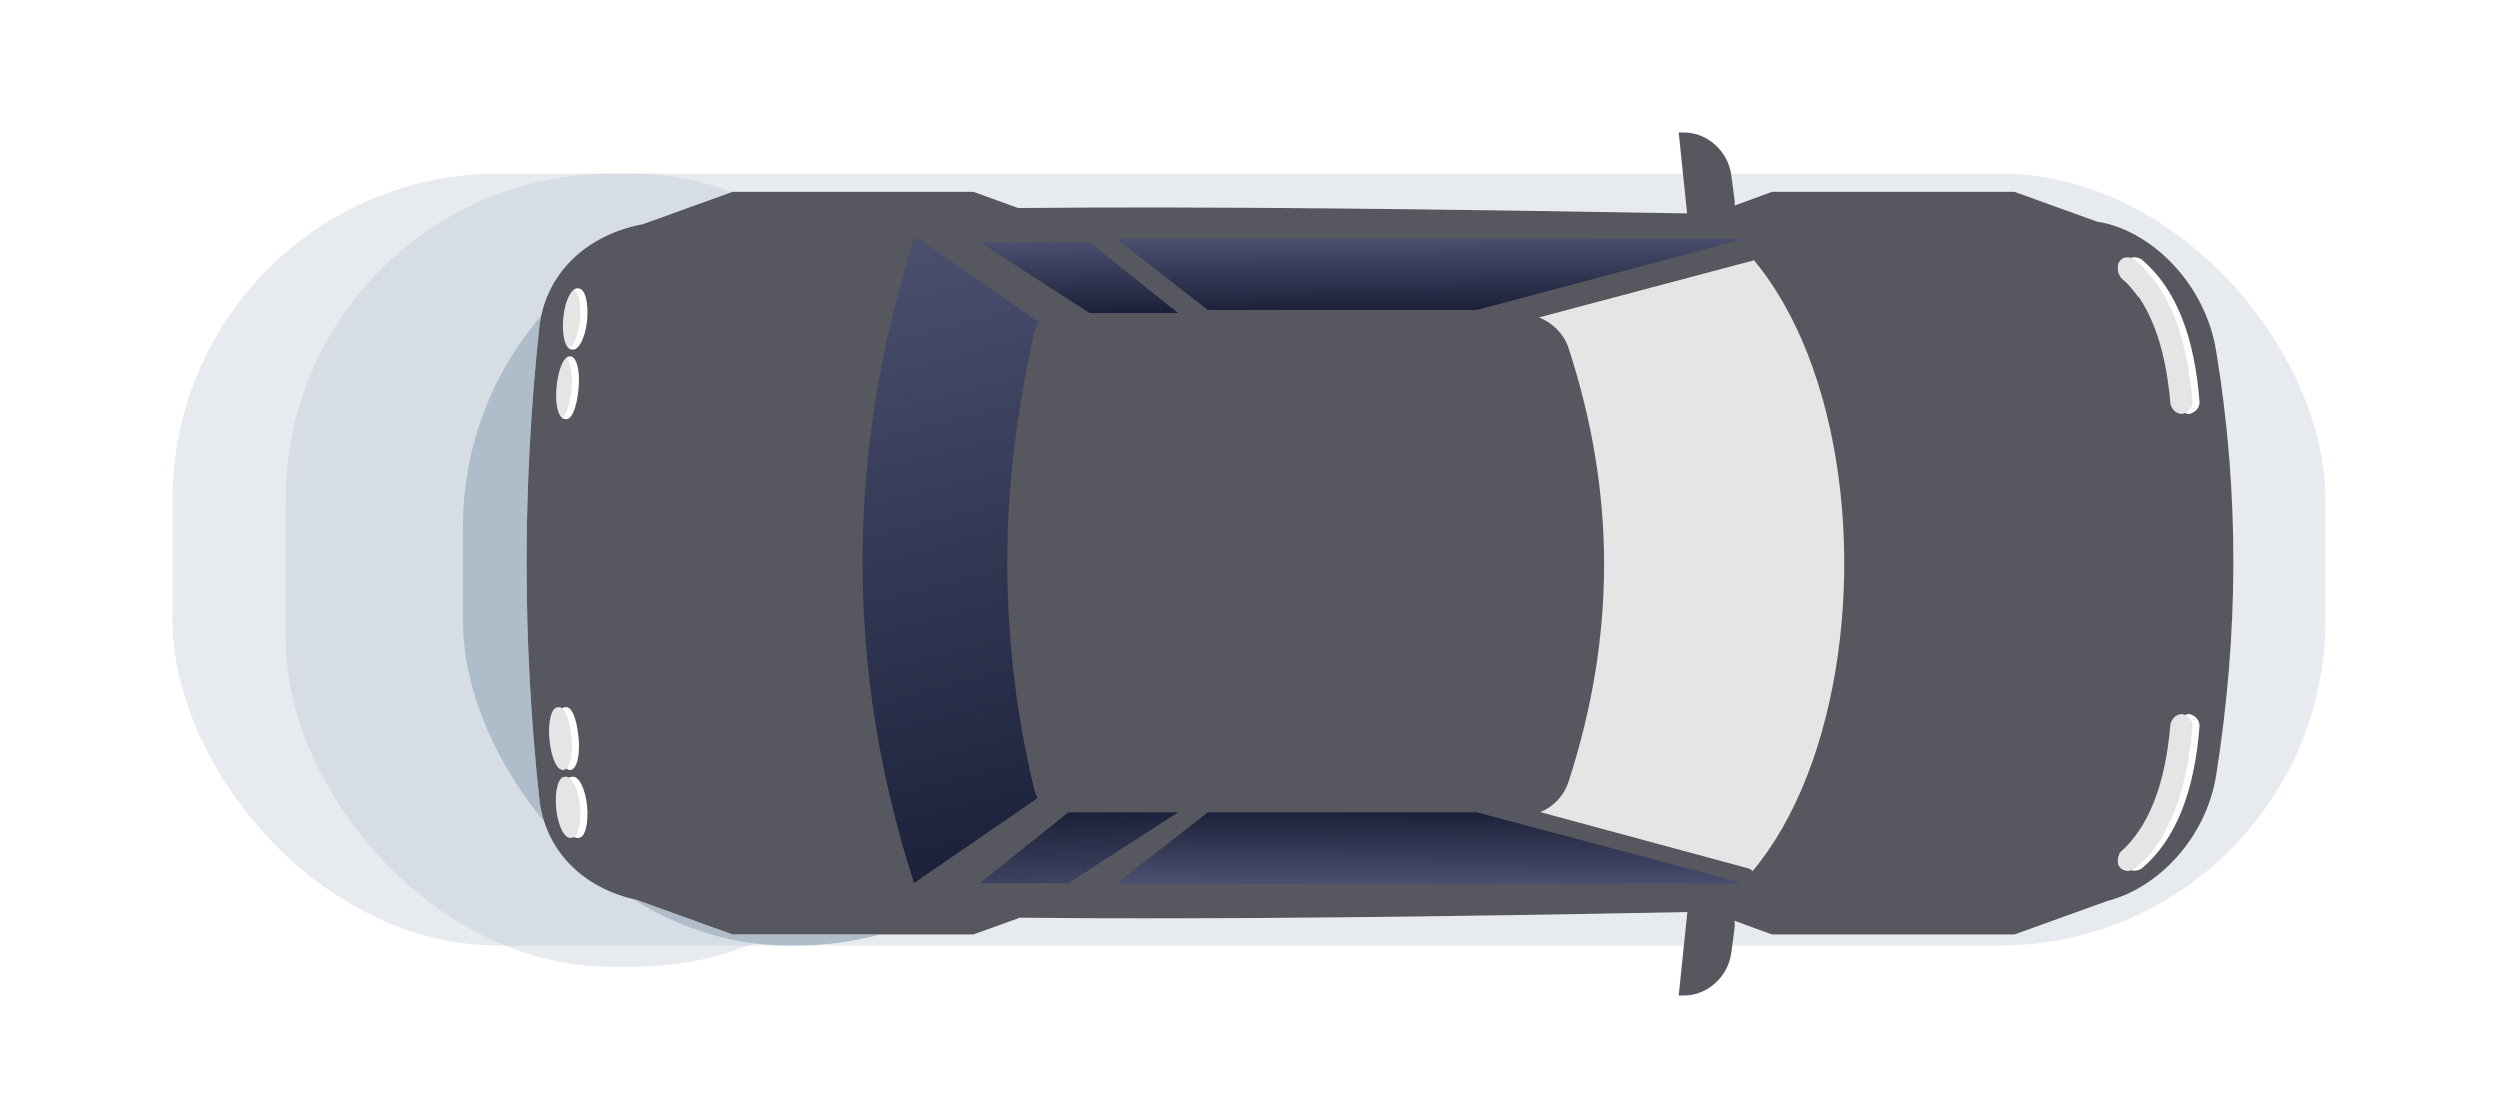 <svg width="353" height="158" viewBox="0 0 353 158" fill="none" xmlns="http://www.w3.org/2000/svg">
<g opacity="0.3" filter="url(#filter0_f_11_865)">
<rect x="24.352" y="24.51" width="304" height="109" rx="46" fill="#AFBCCA"/>
</g>
<g opacity="0.3" filter="url(#filter1_f_11_865)">
<rect x="40.352" y="24.51" width="95" height="112" rx="46" fill="#AFBCCA"/>
</g>
<g filter="url(#filter2_f_11_865)">
<rect x="65.352" y="28.51" width="93" height="105" rx="46" fill="#AFBCCA"/>
</g>
<path d="M76.148 112.793C73.754 90.528 73.754 68.502 76.148 46.237C77.106 37.618 84.528 31.154 96.019 31.154C133.847 27.802 214.768 29.717 294.253 31.154C302.154 31.154 311.252 39.054 312.928 49.588C316.279 69.939 316.04 89.81 312.928 109.442C311.252 119.976 302.154 127.637 294.253 127.637C214.768 129.313 133.847 131.228 96.019 127.637C84.528 127.876 77.106 121.412 76.148 112.793Z" fill="white"/>
<path d="M235.837 32.352L250.202 27.085L284.438 27.085L299.042 32.352L235.837 32.352Z" fill="white"/>
<path d="M235.837 126.683L250.202 131.95L284.438 131.95L299.042 126.683L235.837 126.683Z" fill="white"/>
<path fill-rule="evenodd" clip-rule="evenodd" d="M129.748 34.028L146.736 45.84C146.429 46.254 146.192 46.716 146.055 47.198C143.661 57.971 142.224 68.745 142.224 79.519C142.224 90.053 143.421 101.066 146.055 111.839C146.162 112.267 146.316 112.658 146.513 113.009L129.064 125.005H129.059C119.244 94.599 119.483 64.194 129.059 34.028L129.748 34.028ZM157.314 125.005L245.414 125.005C245.465 124.954 245.516 124.902 245.567 124.851L208.977 114.952H170.239L157.314 125.005ZM247.471 122.753C248.998 120.928 250.393 118.9 251.653 116.704C262.191 98.339 263.352 68.269 254.398 47.704C252.567 43.498 250.313 39.69 247.63 36.461C247.476 36.586 247.293 36.662 247.091 36.662L217.301 44.577C219.191 45.321 220.8 46.863 221.47 48.874C224.822 59.169 226.498 69.224 226.498 79.519C226.498 89.574 224.822 99.869 221.47 110.164C220.81 112.145 219.352 113.671 217.49 114.427L246.848 122.369C247.089 122.45 247.302 122.583 247.471 122.753ZM245.614 34.23C245.548 34.162 245.481 34.095 245.414 34.028L157.618 34.028L170.549 44.086L208.521 44.086L245.614 34.23Z" fill="#E5E5E5"/>
<path d="M88.836 32.352L103.441 27.085L137.437 27.085L152.041 32.352L88.836 32.352Z" fill="white"/>
<path d="M88.836 126.683L103.441 131.95L137.437 131.95L152.041 126.683L88.836 126.683Z" fill="white"/>
<path d="M79.737 49.349C78.779 49.349 78.3 47.194 78.54 44.8C78.779 42.406 79.737 40.491 80.695 40.73C81.652 40.73 82.131 42.885 81.891 45.279C81.652 47.673 80.694 49.588 79.737 49.349Z" fill="#E5E5E5"/>
<path d="M78.779 59.168C77.821 59.168 77.343 57.013 77.582 54.619C77.821 52.225 78.54 50.31 79.497 50.31C80.455 50.31 80.934 52.465 80.694 54.859C80.455 57.492 79.737 59.408 78.779 59.168Z" fill="#E5E5E5"/>
<path d="M238.469 32.59L237.032 18.704L237.75 18.704C241.102 18.704 243.975 21.337 244.454 24.689L244.933 28.28C245.172 30.435 243.496 32.59 241.102 32.59L238.469 32.59Z" fill="white"/>
<path d="M238.469 126.683L237.032 140.569L237.75 140.569C241.102 140.569 243.975 137.936 244.454 134.584L244.933 130.993C245.172 128.838 243.496 126.683 241.102 126.683L238.469 126.683Z" fill="white"/>
<g style="mix-blend-mode:multiply">
<path fill-rule="evenodd" clip-rule="evenodd" d="M244.942 29.013L250.202 27.084L284.438 27.084L296.109 31.294C303.52 32.395 311.382 39.871 312.928 49.588C316.279 69.939 316.04 89.81 312.928 109.442C311.484 118.513 304.537 125.454 297.591 127.207L284.438 131.95L250.202 131.95L244.912 130.011C244.961 130.333 244.969 130.663 244.933 130.993L244.454 134.584C243.975 137.936 241.102 140.569 237.75 140.569H237.032L238.251 128.789C203.742 129.442 171.026 129.873 144.009 129.58L137.437 131.95L103.441 131.95L89.944 127.082C81.948 125.35 76.924 119.78 76.148 112.793C73.754 90.528 73.754 68.502 76.148 46.237C76.953 38.994 82.323 33.273 90.836 31.63L103.441 27.084L137.437 27.084L143.771 29.369C170.825 29.11 203.617 29.533 238.214 30.13L237.032 18.704H237.75C241.102 18.704 243.975 21.337 244.454 24.689L244.933 28.28C244.96 28.526 244.962 28.771 244.942 29.013ZM300.282 36.902C300.043 37.141 300.043 37.62 300.043 37.859C300.043 38.338 300.282 38.817 300.282 38.817C304.352 42.408 306.746 48.394 307.465 57.013C307.704 57.97 308.422 58.449 309.141 58.449C310.098 58.21 310.577 57.491 310.577 56.773C309.859 47.436 307.225 40.732 302.437 36.662C301.719 36.184 300.761 36.184 300.282 36.902ZM80.737 49.349C79.779 49.349 79.3 47.194 79.54 44.8C79.779 42.406 80.737 40.491 81.695 40.73C82.652 40.73 83.131 42.885 82.892 45.279C82.652 47.673 81.695 49.589 80.737 49.349ZM78.582 54.619C78.343 57.013 78.821 59.168 79.779 59.168C80.737 59.407 81.455 57.492 81.694 54.858C81.934 52.464 81.455 50.31 80.497 50.31C79.54 50.31 78.821 52.225 78.582 54.619ZM79.54 114.232C79.3 111.838 79.779 109.683 80.737 109.683C81.695 109.444 82.652 111.359 82.892 113.753C83.131 116.148 82.652 118.302 81.695 118.302C80.737 118.542 79.779 116.626 79.54 114.232ZM78.582 104.416C78.343 102.022 78.821 99.867 79.779 99.867C80.737 99.628 81.455 101.543 81.694 104.177C81.934 106.571 81.455 108.726 80.497 108.726C79.54 108.726 78.821 106.81 78.582 104.416ZM300.043 121.413C300.043 121.652 300.043 122.131 300.282 122.37C300.761 123.089 301.719 123.089 302.437 122.61C307.225 118.54 309.859 111.836 310.577 102.499C310.577 101.781 310.098 101.063 309.141 100.823C308.422 100.823 307.704 101.302 307.465 102.26C306.746 110.879 304.352 116.864 300.282 120.455C300.282 120.575 300.222 120.754 300.163 120.934C300.103 121.114 300.043 121.293 300.043 121.413Z" fill="#57585F"/>
</g>
<path d="M79.737 109.684C78.779 109.684 78.3 111.838 78.54 114.232C78.779 116.627 79.737 118.542 80.695 118.302C81.652 118.302 82.131 116.148 81.891 113.754C81.652 111.359 80.694 109.444 79.737 109.684Z" fill="#E5E5E5"/>
<path d="M78.779 99.868C77.821 99.868 77.343 102.022 77.582 104.417C77.821 106.811 78.54 108.726 79.497 108.726C80.455 108.726 80.934 106.571 80.694 104.177C80.455 101.544 79.737 99.628 78.779 99.868Z" fill="#E5E5E5"/>
<path d="M299.042 37.86C299.042 37.62 299.042 37.141 299.282 36.902C299.761 36.184 300.718 36.184 301.437 36.663C306.225 40.733 308.858 47.436 309.577 56.773C309.577 57.492 309.098 58.21 308.14 58.449C307.422 58.449 306.704 57.97 306.464 57.013C305.746 48.394 303.352 42.408 299.282 38.817C299.282 38.817 299.042 38.339 299.042 37.86Z" fill="#E5E5E5"/>
<path d="M305.507 41.69C304.31 39.775 303.113 38.099 301.437 36.901C300.718 36.423 300 36.423 299.282 37.141C299.043 37.38 299.043 37.859 299.043 38.099C299.043 38.577 299.282 38.817 299.521 39.296C300.479 40.014 301.197 40.971 301.916 41.929L305.507 41.929L305.507 41.69Z" fill="#E5E5E5"/>
<path d="M299.042 121.413C299.042 121.652 299.042 122.131 299.282 122.37C299.761 123.089 300.718 123.089 301.437 122.61C306.225 118.54 308.858 111.836 309.577 102.499C309.577 101.781 309.098 101.063 308.14 100.823C307.422 100.823 306.704 101.302 306.464 102.26C305.746 110.879 303.352 116.864 299.282 120.455C299.282 120.695 299.042 121.173 299.042 121.413Z" fill="#E5E5E5"/>
<path d="M305.507 117.822C304.31 119.737 303.113 121.413 301.437 122.61C300.718 123.089 300 123.089 299.282 122.37C299.043 122.131 299.043 121.652 299.043 121.413C299.043 120.934 299.282 120.695 299.521 120.216C300.479 119.497 301.197 118.54 301.916 117.582L305.507 117.582L305.507 117.822Z" fill="#E5E5E5"/>
<path d="M146.736 45.516L129.748 33.704H129.059C119.483 63.87 119.244 94.275 129.059 124.681H129.064L146.513 112.684C146.316 112.334 146.162 111.942 146.055 111.515C143.421 100.742 142.224 89.729 142.224 79.194C142.224 68.421 143.661 57.647 146.055 46.874C146.192 46.392 146.429 45.93 146.736 45.516Z" fill="url(#paint0_linear_11_865)"/>
<path d="M245.414 33.704C245.481 33.771 245.548 33.838 245.614 33.906L208.521 43.761L170.549 43.761L157.618 33.704L245.414 33.704Z" fill="url(#paint1_linear_11_865)"/>
<path d="M245.414 124.761C245.481 124.694 245.548 124.627 245.614 124.559L208.521 114.704L170.549 114.704L157.618 124.761L245.414 124.761Z" fill="url(#paint2_linear_11_865)"/>
<path d="M138.352 34.204H153.852L166.352 44.204H153.852L138.352 34.204Z" fill="url(#paint3_linear_11_865)"/>
<path d="M166.352 114.704H150.852L138.352 124.704H150.852L166.352 114.704Z" fill="url(#paint4_linear_11_865)"/>
<path d="M247.472 122.995C248.999 121.171 250.393 119.142 251.653 116.946C262.192 98.582 263.353 68.511 254.399 47.946C252.567 43.741 250.313 39.933 247.63 36.704C247.477 36.828 247.294 36.904 247.092 36.904L217.301 44.819C219.191 45.564 220.8 47.105 221.47 49.116C224.822 59.411 226.498 69.466 226.498 79.761C226.498 89.816 224.822 100.111 221.47 110.406C220.81 112.387 219.352 113.913 217.49 114.669L246.849 122.612C247.089 122.692 247.303 122.826 247.472 122.995Z" fill="#E5E5E5"/>
<defs>
<filter id="filter0_f_11_865" x="0.352" y="0.51" width="352" height="157" filterUnits="userSpaceOnUse" color-interpolation-filters="sRGB">
<feFlood flood-opacity="0" result="BackgroundImageFix"/>
<feBlend mode="normal" in="SourceGraphic" in2="BackgroundImageFix" result="shape"/>
<feGaussianBlur stdDeviation="12" result="effect1_foregroundBlur_11_865"/>
</filter>
<filter id="filter1_f_11_865" x="21.352" y="5.51" width="133" height="150" filterUnits="userSpaceOnUse" color-interpolation-filters="sRGB">
<feFlood flood-opacity="0" result="BackgroundImageFix"/>
<feBlend mode="normal" in="SourceGraphic" in2="BackgroundImageFix" result="shape"/>
<feGaussianBlur stdDeviation="9.5" result="effect1_foregroundBlur_11_865"/>
</filter>
<filter id="filter2_f_11_865" x="46.352" y="9.51" width="131" height="143" filterUnits="userSpaceOnUse" color-interpolation-filters="sRGB">
<feFlood flood-opacity="0" result="BackgroundImageFix"/>
<feBlend mode="normal" in="SourceGraphic" in2="BackgroundImageFix" result="shape"/>
<feGaussianBlur stdDeviation="9.5" result="effect1_foregroundBlur_11_865"/>
</filter>
<linearGradient id="paint0_linear_11_865" x1="133.132" y1="125.818" x2="111.084" y2="39.357" gradientUnits="userSpaceOnUse">
<stop stop-color="#1B203A"/>
<stop offset="1" stop-color="#494F6D"/>
</linearGradient>
<linearGradient id="paint1_linear_11_865" x1="197.632" y1="43.887" x2="197.551" y2="33.708" gradientUnits="userSpaceOnUse">
<stop stop-color="#1B203A"/>
<stop offset="1" stop-color="#494F6D"/>
</linearGradient>
<linearGradient id="paint2_linear_11_865" x1="197.632" y1="114.578" x2="197.551" y2="124.757" gradientUnits="userSpaceOnUse">
<stop stop-color="#1B203A"/>
<stop offset="1" stop-color="#494F6D"/>
</linearGradient>
<linearGradient id="paint3_linear_11_865" x1="151.085" y1="44.329" x2="150.832" y2="34.213" gradientUnits="userSpaceOnUse">
<stop stop-color="#1B203A"/>
<stop offset="1" stop-color="#494F6D"/>
</linearGradient>
<linearGradient id="paint4_linear_11_865" x1="153.62" y1="114.704" x2="154.124" y2="127.611" gradientUnits="userSpaceOnUse">
<stop stop-color="#1B203A"/>
<stop offset="1" stop-color="#494F6D"/>
</linearGradient>
</defs>
</svg>
